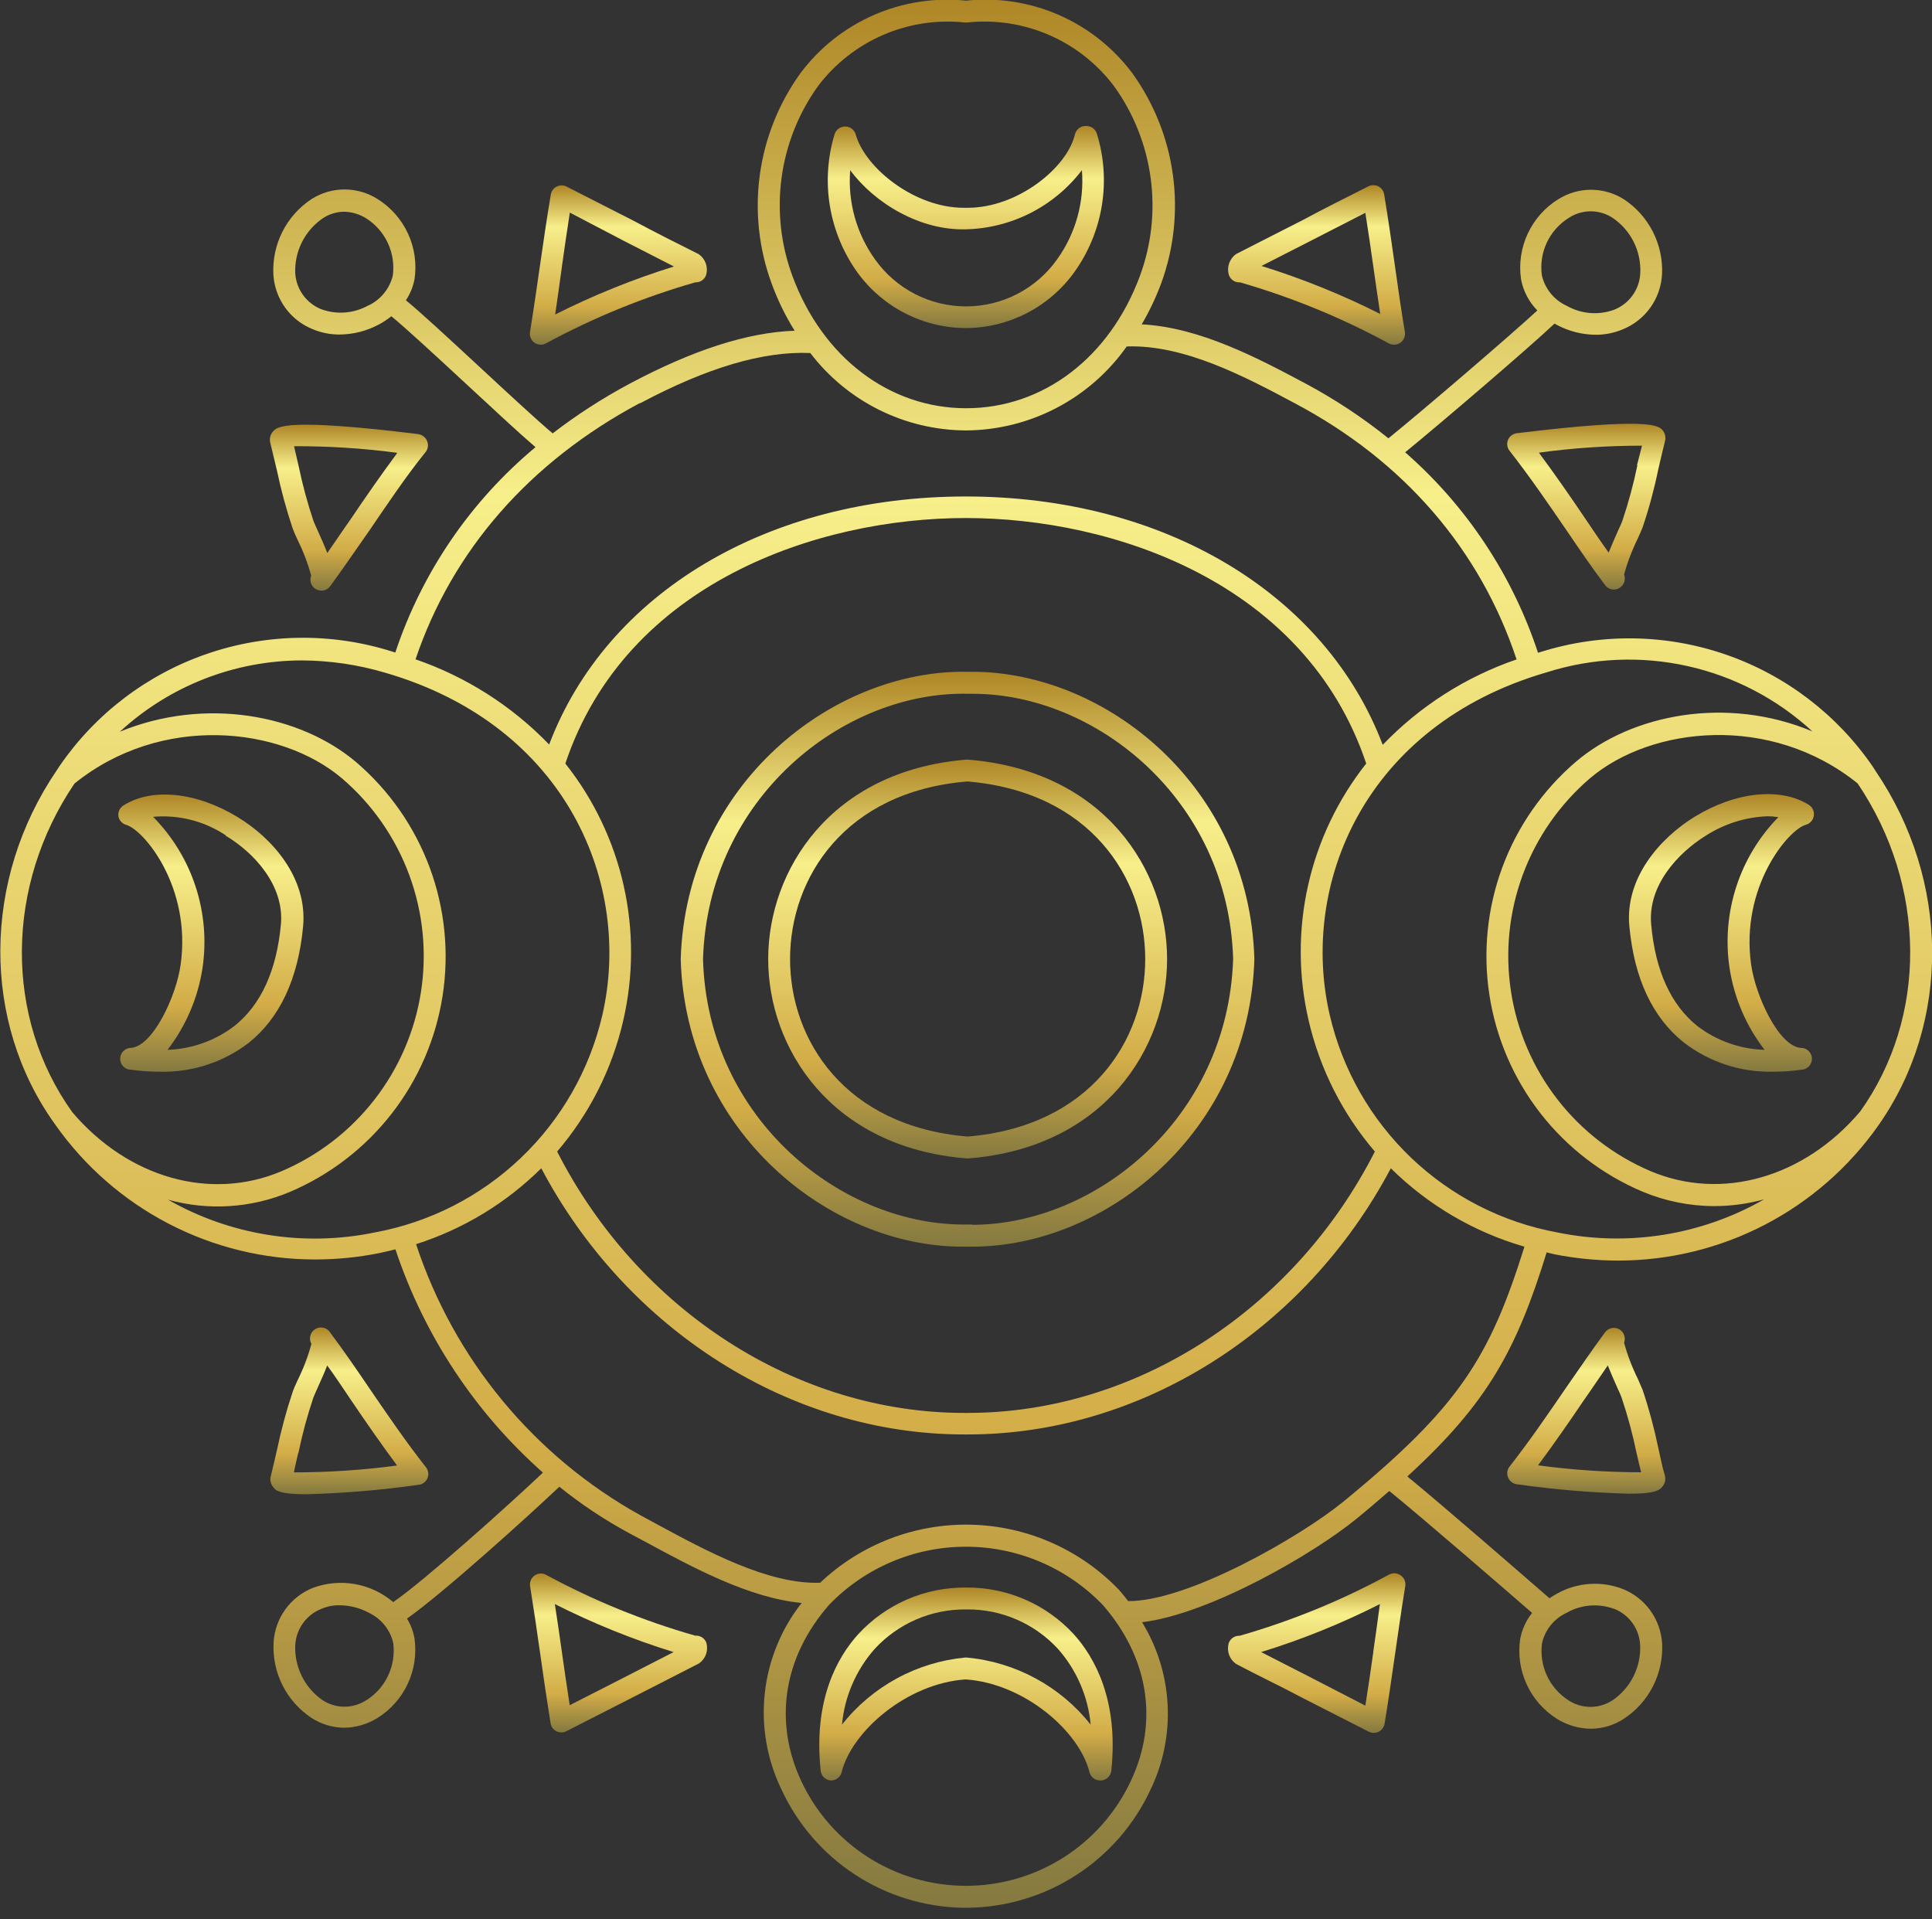 <?xml version="1.0" encoding="UTF-8"?> <svg xmlns="http://www.w3.org/2000/svg" width="150" height="149" viewBox="0 0 150 149" fill="none"><rect x="0" y="0" width="150" height="149" fill="#333333" stroke="none"/><g clip-path="url(#clip0_67_61)"><path d="M75.127 58.971H75.051C64.464 59.82 59.642 67.597 59.642 74.457C59.642 81.317 64.464 89.085 75.051 89.934H75.195C85.791 89.085 90.613 81.317 90.613 74.457C90.613 67.597 85.791 59.82 75.127 58.971ZM75.127 88.236C65.602 87.446 61.34 80.748 61.34 74.457C61.34 68.166 65.585 61.442 75.11 60.669C84.645 61.459 88.915 68.157 88.915 74.457C88.915 80.756 84.653 87.446 75.127 88.236Z" fill="url(#paint0_linear_67_61)"></path><path d="M75.492 52.154H75.127C64.727 51.95 53.257 60.839 52.85 74.482C53.249 87.913 64.43 96.785 74.711 96.785H75.475C85.808 96.785 96.989 87.939 97.388 74.457C97.006 61 85.825 52.154 75.492 52.154ZM75.492 95.062H75.144C65.534 95.249 54.955 87.03 54.582 74.491C54.955 61.9 65.542 53.64 75.144 53.86H75.526C85.061 53.86 95.367 62.053 95.741 74.44C95.333 86.869 85.027 95.087 75.459 95.087L75.492 95.062Z" fill="url(#paint1_linear_67_61)"></path><path d="M117.789 33.629C117.637 33.642 117.491 33.697 117.367 33.786C117.243 33.876 117.145 33.998 117.085 34.138C117.026 34.277 117.006 34.428 117.025 34.578C117.044 34.727 117.103 34.868 117.195 34.987C118.757 36.982 120.217 39.113 121.627 41.176C122.586 42.586 123.579 44.046 124.615 45.421C124.694 45.529 124.798 45.617 124.917 45.678C125.037 45.738 125.169 45.77 125.303 45.769C125.48 45.768 125.652 45.712 125.795 45.608C125.949 45.498 126.062 45.34 126.116 45.158C126.17 44.977 126.162 44.782 126.092 44.606C126.36 43.632 126.721 42.685 127.171 41.779C127.34 41.397 127.476 41.092 127.536 40.93C128.033 39.457 128.438 37.954 128.75 36.431C128.92 35.709 129.081 34.979 129.268 34.257C129.309 34.103 129.312 33.94 129.275 33.784C129.238 33.629 129.162 33.485 129.055 33.366C128.733 33.06 128.121 32.364 117.789 33.629ZM127.128 36.116C126.827 37.573 126.438 39.01 125.965 40.421C125.923 40.557 125.804 40.811 125.651 41.142C125.345 41.83 125.091 42.407 124.895 42.9C124.276 42.051 123.664 41.117 123.061 40.234C121.915 38.536 120.735 36.838 119.479 35.14C122.132 34.779 124.807 34.597 127.485 34.597C127.349 35.106 127.213 35.658 127.094 36.116H127.128Z" fill="url(#paint2_linear_67_61)"></path><path d="M23.772 116.006C26.684 115.928 29.589 115.685 32.474 115.276C32.628 115.264 32.776 115.211 32.901 115.121C33.027 115.031 33.126 114.909 33.187 114.767C33.246 114.628 33.266 114.477 33.247 114.328C33.227 114.178 33.169 114.037 33.077 113.918C31.506 111.923 30.054 109.792 28.645 107.729C27.686 106.319 26.684 104.851 25.657 103.484C25.601 103.387 25.526 103.302 25.438 103.233C25.349 103.165 25.248 103.115 25.14 103.086C24.922 103.027 24.689 103.057 24.493 103.17C24.297 103.282 24.154 103.468 24.096 103.686C24.037 103.904 24.067 104.137 24.179 104.333C23.913 105.311 23.552 106.261 23.101 107.168C22.923 107.55 22.787 107.856 22.736 108.017C22.241 109.495 21.833 111 21.514 112.526C21.349 113.25 21.18 113.972 21.004 114.691C20.982 114.828 20.991 114.968 21.029 115.101C21.067 115.235 21.134 115.358 21.225 115.463C21.378 115.692 21.658 116.006 23.772 116.006ZM23.169 112.806C23.468 111.346 23.857 109.905 24.332 108.493C24.383 108.357 24.502 108.102 24.646 107.771C24.96 107.084 25.215 106.498 25.402 106.005C26.03 106.854 26.641 107.797 27.244 108.68C28.39 110.378 29.57 112.076 30.827 113.774C28.173 114.129 25.498 114.307 22.821 114.308C22.923 113.765 23.042 113.298 23.152 112.806H23.169Z" fill="url(#paint3_linear_67_61)"></path><path d="M128.75 112.415C128.436 110.892 128.031 109.39 127.536 107.916C127.476 107.763 127.34 107.457 127.171 107.067C126.721 106.161 126.36 105.214 126.092 104.24C126.16 104.064 126.167 103.872 126.113 103.692C126.059 103.513 125.948 103.356 125.795 103.246C125.614 103.116 125.388 103.062 125.167 103.097C124.946 103.132 124.748 103.253 124.615 103.433C123.579 104.842 122.586 106.303 121.627 107.678C120.217 109.741 118.757 111.872 117.195 113.867C117.104 113.987 117.047 114.129 117.029 114.278C117.011 114.427 117.033 114.578 117.093 114.716C117.152 114.858 117.249 114.982 117.374 115.073C117.498 115.164 117.644 115.22 117.798 115.234C120.682 115.642 123.588 115.886 126.5 115.964C128.597 115.964 128.869 115.65 129.047 115.438C129.154 115.319 129.23 115.175 129.267 115.019C129.305 114.863 129.302 114.701 129.259 114.546C129.047 113.867 128.92 113.145 128.75 112.415ZM119.411 113.765C120.667 112.067 121.847 110.369 122.994 108.671C123.596 107.822 124.208 106.897 124.827 106.005C125.023 106.498 125.277 107.075 125.583 107.771C125.7 108.006 125.805 108.247 125.897 108.493C126.371 109.903 126.76 111.34 127.06 112.797C127.179 113.298 127.289 113.799 127.417 114.3C124.751 114.297 122.087 114.119 119.445 113.765H119.411Z" fill="url(#paint4_linear_67_61)"></path><path d="M21.497 36.507C21.816 38.032 22.224 39.537 22.719 41.015C22.826 41.304 22.948 41.587 23.084 41.864C23.533 42.77 23.895 43.716 24.162 44.691C24.092 44.867 24.082 45.06 24.135 45.242C24.187 45.423 24.298 45.582 24.451 45.693C24.599 45.794 24.773 45.85 24.952 45.854C25.086 45.855 25.218 45.823 25.337 45.763C25.457 45.702 25.561 45.614 25.64 45.506C26.667 44.088 27.669 42.628 28.628 41.261C30.037 39.198 31.489 37.016 33.06 35.072C33.149 34.951 33.205 34.809 33.221 34.66C33.237 34.511 33.214 34.36 33.153 34.223C33.091 34.082 32.994 33.959 32.87 33.867C32.747 33.775 32.602 33.716 32.449 33.697C22.133 32.432 21.522 33.128 21.199 33.493C21.092 33.612 21.017 33.756 20.98 33.912C20.943 34.067 20.945 34.23 20.987 34.384C21.146 35.064 21.315 35.771 21.497 36.507ZM30.835 35.174C29.579 36.872 28.399 38.57 27.253 40.268C26.65 41.117 26.039 42.042 25.41 42.934C25.224 42.441 24.969 41.864 24.655 41.168C24.51 40.845 24.392 40.59 24.341 40.455C23.867 39.041 23.479 37.601 23.177 36.142C23.067 35.641 22.948 35.14 22.829 34.639C25.498 34.63 28.164 34.8 30.81 35.148L30.835 35.174Z" fill="url(#paint5_linear_67_61)"></path><path d="M96.276 21.921C100.285 23.077 104.156 24.665 107.822 26.658C107.947 26.726 108.087 26.761 108.23 26.76C108.406 26.762 108.578 26.708 108.722 26.608C108.855 26.514 108.959 26.385 109.021 26.234C109.082 26.084 109.1 25.919 109.07 25.759C108.764 23.916 108.518 22.176 108.272 20.435C108.026 18.695 107.771 16.938 107.465 15.087C107.444 14.955 107.392 14.83 107.313 14.722C107.234 14.614 107.131 14.527 107.012 14.466C106.892 14.406 106.761 14.375 106.627 14.375C106.494 14.375 106.362 14.406 106.243 14.467C104.664 15.265 102.847 16.165 101.149 17.082L95.97 19.722C95.723 19.898 95.536 20.145 95.434 20.431C95.332 20.716 95.321 21.026 95.401 21.318C95.457 21.503 95.574 21.664 95.733 21.773C95.892 21.883 96.083 21.935 96.276 21.921ZM101.93 18.61L106.005 16.521C106.234 17.948 106.43 19.323 106.625 20.698C106.795 21.913 106.973 23.127 107.16 24.375C104.195 22.879 101.111 21.632 97.94 20.648L101.93 18.61Z" fill="url(#paint6_linear_67_61)"></path><path d="M53.979 126.984C49.955 125.835 46.069 124.25 42.39 122.255C42.253 122.183 42.1 122.15 41.945 122.158C41.791 122.167 41.642 122.218 41.514 122.306C41.387 122.393 41.285 122.513 41.221 122.654C41.157 122.795 41.133 122.951 41.151 123.104C41.448 124.955 41.703 126.695 41.949 128.444C42.195 130.193 42.45 131.934 42.747 133.784C42.768 133.916 42.82 134.04 42.898 134.148C42.976 134.256 43.078 134.343 43.197 134.404C43.318 134.464 43.452 134.496 43.587 134.498C43.72 134.497 43.851 134.465 43.969 134.404L49.174 131.747L54.268 129.14C54.518 128.968 54.709 128.721 54.812 128.435C54.916 128.149 54.927 127.837 54.845 127.544C54.782 127.369 54.663 127.219 54.507 127.118C54.35 127.016 54.165 126.969 53.979 126.984ZM48.393 130.261L44.233 132.384C44.012 130.966 43.816 129.599 43.621 128.232C43.451 127.009 43.273 125.787 43.078 124.53C46.042 126.029 49.126 127.275 52.298 128.258L48.393 130.261Z" fill="url(#paint7_linear_67_61)"></path><path d="M108.756 122.306C108.622 122.207 108.463 122.149 108.297 122.14C108.131 122.131 107.966 122.171 107.822 122.255C104.147 124.254 100.264 125.843 96.242 126.993C96.056 126.983 95.872 127.036 95.718 127.142C95.565 127.248 95.45 127.401 95.393 127.578C95.311 127.871 95.322 128.181 95.424 128.467C95.526 128.752 95.714 129 95.962 129.174C97.549 130.023 99.358 130.872 101.107 131.806L106.268 134.438C106.387 134.499 106.518 134.531 106.65 134.532C106.854 134.534 107.052 134.464 107.207 134.333C107.363 134.202 107.467 134.019 107.499 133.818C107.805 131.959 108.051 130.21 108.306 128.461C108.561 126.712 108.798 124.98 109.104 123.138C109.13 122.981 109.111 122.819 109.05 122.672C108.988 122.525 108.886 122.398 108.756 122.306ZM106.625 128.249C106.43 129.624 106.234 131 106.005 132.418L101.879 130.287L97.914 128.258C101.088 127.281 104.173 126.034 107.134 124.53C106.973 125.778 106.795 127.001 106.625 128.198V128.249Z" fill="url(#paint8_linear_67_61)"></path><path d="M41.499 26.608C41.643 26.708 41.815 26.762 41.991 26.76C42.131 26.76 42.268 26.725 42.39 26.658C46.07 24.664 49.956 23.076 53.979 21.921C54.165 21.93 54.349 21.878 54.503 21.772C54.656 21.666 54.77 21.513 54.828 21.335C54.91 21.043 54.899 20.733 54.797 20.447C54.695 20.161 54.507 19.914 54.259 19.739C52.672 18.941 50.863 18.041 49.165 17.124L43.986 14.484C43.868 14.424 43.737 14.393 43.604 14.393C43.472 14.393 43.341 14.424 43.222 14.484C43.102 14.544 42.998 14.631 42.919 14.739C42.839 14.847 42.786 14.972 42.764 15.104C42.45 16.98 42.203 18.678 41.949 20.444C41.694 22.21 41.448 23.933 41.151 25.776C41.125 25.933 41.144 26.094 41.205 26.241C41.267 26.389 41.368 26.515 41.499 26.608ZM43.63 20.665C43.825 19.298 44.02 17.922 44.241 16.505L48.393 18.678L52.323 20.69C49.153 21.676 46.069 22.922 43.103 24.417C43.299 23.118 43.46 21.904 43.63 20.681V20.665Z" fill="url(#paint9_linear_67_61)"></path><path d="M145.628 59.871C145.543 59.744 145.475 59.616 145.39 59.498C142.613 55.457 138.613 52.413 133.979 50.813C129.344 49.213 124.318 49.142 119.64 50.609L119.411 50.676C117.427 44.659 113.865 39.285 109.096 35.114C111.931 32.797 118.672 27.032 120.693 25.122L120.846 25.207C121.782 25.713 122.829 25.982 123.893 25.988C124.611 25.992 125.321 25.85 125.982 25.572C126.841 25.226 127.584 24.644 128.125 23.892C128.667 23.141 128.983 22.251 129.038 21.327C129.098 20.177 128.856 19.031 128.336 18.004C127.816 16.976 127.037 16.102 126.075 15.469C125.313 14.988 124.43 14.732 123.528 14.732C122.627 14.732 121.744 14.988 120.981 15.469C119.946 16.111 119.121 17.043 118.608 18.149C118.095 19.255 117.917 20.486 118.095 21.692C118.269 22.603 118.709 23.442 119.36 24.103C117.288 26.013 110.547 31.803 107.797 34.028C105.793 32.417 103.645 30.996 101.378 29.783C97.677 27.813 93.16 25.41 88.643 25.181C89.238 24.166 89.744 23.1 90.154 21.997C91.142 19.299 91.453 16.401 91.061 13.555C90.669 10.708 89.585 8.002 87.905 5.671C86.425 3.697 84.458 2.14 82.195 1.155C79.933 0.17 77.454 -0.211 75 0.051C72.556 -0.202 70.088 0.183 67.837 1.168C65.585 2.153 63.628 3.705 62.155 5.671C60.472 8.001 59.388 10.707 58.995 13.554C58.603 16.401 58.915 19.3 59.905 21.997C60.371 23.282 60.971 24.515 61.696 25.674C58.02 25.809 53.818 27.168 48.894 29.783C46.796 30.904 44.794 32.196 42.908 33.646C41.635 32.568 39.436 30.53 37.305 28.552C34.554 26.005 32.618 24.213 31.515 23.313C31.846 22.815 32.074 22.255 32.185 21.666C32.364 20.461 32.185 19.229 31.672 18.123C31.16 17.018 30.334 16.086 29.299 15.443C28.536 14.963 27.653 14.708 26.752 14.708C25.85 14.708 24.968 14.963 24.205 15.443C23.239 16.075 22.455 16.95 21.932 17.979C21.409 19.008 21.166 20.157 21.225 21.31C21.278 22.233 21.593 23.123 22.133 23.875C22.672 24.626 23.415 25.209 24.273 25.555C24.934 25.832 25.644 25.974 26.361 25.971C27.428 25.963 28.478 25.695 29.418 25.19C29.759 25.007 30.083 24.794 30.386 24.553C31.515 25.478 33.96 27.737 36.159 29.774C38.358 31.812 40.259 33.586 41.575 34.715C36.533 38.913 32.763 44.435 30.691 50.66L30.394 50.566C25.719 49.099 20.698 49.167 16.065 50.763C11.432 52.358 7.433 55.395 4.652 59.43C4.568 59.548 4.491 59.676 4.406 59.803C-1.375 68.293 -1.452 79.33 4.279 87.293C6.555 90.532 9.577 93.175 13.089 95C16.601 96.825 20.501 97.778 24.459 97.779C26.13 97.778 27.796 97.613 29.435 97.286C29.868 97.201 30.284 97.091 30.7 96.989C32.927 103.674 36.877 109.654 42.153 114.325C39.47 116.872 32.882 122.773 30.53 124.378C29.681 123.656 28.656 123.174 27.559 122.98C26.463 122.786 25.334 122.887 24.29 123.274C23.43 123.617 22.686 124.199 22.146 124.951C21.606 125.703 21.292 126.594 21.242 127.519C21.18 128.668 21.42 129.814 21.938 130.842C22.456 131.87 23.235 132.744 24.196 133.377C24.957 133.865 25.84 134.127 26.743 134.132C27.643 134.113 28.522 133.855 29.29 133.385C30.325 132.744 31.15 131.814 31.663 130.71C32.176 129.605 32.354 128.375 32.177 127.171C32.08 126.636 31.884 126.123 31.599 125.659C34.418 123.673 41.066 117.662 43.426 115.421C45.131 116.793 46.958 118.007 48.885 119.046L50.175 119.734C53.792 121.695 58.173 124.063 62.24 124.445C60.651 126.462 59.661 128.883 59.38 131.435C59.099 133.986 59.54 136.565 60.652 138.878C61.891 141.582 63.868 143.882 66.354 145.515C68.841 147.147 71.737 148.045 74.711 148.107H75.195C78.17 148.062 81.072 147.181 83.568 145.564C86.065 143.947 88.056 141.659 89.314 138.963C90.307 136.912 90.769 134.645 90.656 132.369C90.543 130.093 89.86 127.882 88.669 125.94C93.924 125.311 101.998 120.625 105.318 117.908C106.243 117.153 107.075 116.439 107.865 115.752C110.471 117.866 116.855 123.393 118.952 125.218C118.482 125.808 118.164 126.505 118.027 127.247C117.849 128.452 118.028 129.682 118.541 130.786C119.054 131.89 119.879 132.82 120.914 133.462C121.694 133.939 122.588 134.197 123.503 134.209C124.407 134.206 125.291 133.944 126.05 133.453C127.017 132.825 127.803 131.955 128.329 130.928C128.855 129.902 129.102 128.756 129.047 127.604C128.994 126.679 128.678 125.788 128.137 125.036C127.595 124.285 126.851 123.703 125.991 123.359C125.167 123.041 124.284 122.908 123.404 122.97C122.524 123.032 121.668 123.286 120.897 123.715C120.691 123.825 120.493 123.947 120.302 124.08C118.35 122.382 112.092 116.94 109.265 114.623C115.514 108.917 117.755 104.757 120.082 97.227L120.667 97.371C122.306 97.697 123.972 97.862 125.642 97.864C129.602 97.863 133.503 96.91 137.017 95.085C140.53 93.26 143.554 90.617 145.831 87.378C151.477 79.355 151.401 68.37 145.628 59.871ZM121.805 16.912C122.31 16.581 122.9 16.405 123.503 16.405C124.106 16.405 124.696 16.581 125.201 16.912C125.901 17.384 126.467 18.03 126.843 18.786C127.219 19.541 127.394 20.382 127.349 21.225C127.318 21.844 127.108 22.44 126.745 22.942C126.382 23.444 125.881 23.829 125.303 24.052C124.708 24.268 124.074 24.352 123.444 24.299C122.814 24.246 122.203 24.058 121.652 23.746C121.167 23.527 120.739 23.198 120.401 22.786C120.064 22.373 119.827 21.889 119.708 21.369C119.59 20.503 119.725 19.621 120.097 18.83C120.469 18.039 121.062 17.373 121.805 16.912ZM28.611 23.704C28.059 24.016 27.447 24.204 26.815 24.257C26.183 24.31 25.548 24.225 24.952 24.01C24.385 23.785 23.894 23.404 23.535 22.911C23.175 22.418 22.963 21.833 22.923 21.225C22.886 20.384 23.066 19.547 23.445 18.795C23.824 18.043 24.39 17.4 25.088 16.929C25.576 16.613 26.144 16.442 26.726 16.437C27.327 16.453 27.913 16.629 28.424 16.946C29.16 17.413 29.746 18.081 30.114 18.871C30.481 19.661 30.613 20.54 30.496 21.403C30.372 21.904 30.139 22.37 29.813 22.77C29.487 23.169 29.077 23.491 28.611 23.712V23.704ZM28.441 131.993C27.936 132.322 27.346 132.498 26.743 132.498C26.14 132.498 25.55 132.322 25.045 131.993C24.36 131.518 23.806 130.877 23.435 130.131C23.064 129.384 22.887 128.556 22.923 127.723C22.956 127.104 23.166 126.509 23.529 126.007C23.892 125.506 24.392 125.12 24.969 124.895C25.411 124.707 25.889 124.614 26.37 124.624C27.158 124.63 27.933 124.828 28.628 125.201C29.101 125.423 29.518 125.749 29.848 126.155C30.177 126.56 30.41 127.036 30.53 127.544C30.644 128.409 30.507 129.288 30.137 130.078C29.767 130.868 29.179 131.535 28.441 132.001V131.993ZM125.294 124.887C125.873 125.109 126.375 125.494 126.738 125.996C127.101 126.498 127.311 127.095 127.34 127.714C127.379 128.555 127.201 129.391 126.823 130.144C126.445 130.896 125.881 131.538 125.184 132.01C124.679 132.338 124.089 132.513 123.486 132.513C122.883 132.513 122.293 132.338 121.788 132.01C121.053 131.543 120.468 130.874 120.102 130.084C119.736 129.294 119.605 128.415 119.725 127.553C119.843 127.043 120.075 126.567 120.405 126.161C120.735 125.755 121.152 125.43 121.627 125.21C122.179 124.894 122.793 124.703 123.426 124.649C124.059 124.594 124.697 124.679 125.294 124.895V124.887ZM144.388 86.334C140.041 91.428 133.674 93.245 128.164 90.927C125.319 89.719 122.829 87.805 120.931 85.366C119.032 82.927 117.788 80.043 117.315 76.989C116.842 73.934 117.157 70.809 118.229 67.91C119.302 65.012 121.097 62.434 123.444 60.423C128.215 56.373 137.494 55.388 144.227 60.822C149.592 68.769 149.686 78.956 144.388 86.343V86.334ZM63.505 6.69C64.82 4.947 66.566 3.576 68.57 2.71C70.575 1.843 72.77 1.513 74.941 1.749H75.068C77.237 1.512 79.431 1.843 81.435 2.709C83.438 3.576 85.182 4.947 86.495 6.69C88.009 8.793 88.984 11.234 89.334 13.8C89.685 16.367 89.401 18.98 88.507 21.412C86.164 27.754 80.994 31.693 75.008 31.693C69.066 31.693 63.853 27.754 61.518 21.412C60.622 18.982 60.335 16.37 60.681 13.804C61.027 11.238 61.997 8.795 63.505 6.69ZM49.691 31.311C54.93 28.526 59.26 27.253 62.91 27.406C64.33 29.265 66.157 30.775 68.252 31.817C70.346 32.859 72.652 33.406 74.992 33.416C77.442 33.403 79.854 32.804 82.026 31.67C84.198 30.536 86.068 28.899 87.48 26.896C91.971 26.743 96.7 29.265 100.538 31.311C109.028 35.811 114.92 42.679 117.747 51.194C113.804 52.545 110.241 54.818 107.355 57.825C102.889 46.066 90.375 38.544 74.983 38.544C59.591 38.544 47.094 46.041 42.636 57.8C39.749 54.806 36.194 52.54 32.262 51.186C35.114 42.738 41.108 35.862 49.691 31.285V31.311ZM101.599 79.211C102.466 82.973 104.232 86.468 106.744 89.399C100.453 101.752 88.125 109.69 75.144 109.69H74.847C61.883 109.69 49.556 101.752 43.256 89.399C45.768 86.469 47.531 82.973 48.393 79.211C49.187 75.764 49.196 72.182 48.417 68.731C47.638 65.28 46.092 62.048 43.893 59.277C48.605 45.226 63.53 40.217 74.983 40.217C86.436 40.217 101.361 45.226 106.073 59.277C103.877 62.049 102.334 65.282 101.559 68.733C100.785 72.184 100.798 75.766 101.599 79.211ZM5.782 60.83C12.514 55.397 21.785 56.382 26.556 60.431C28.903 62.443 30.698 65.02 31.771 67.919C32.843 70.818 33.158 73.943 32.685 76.997C32.212 80.052 30.968 82.935 29.07 85.374C27.171 87.814 24.681 89.728 21.836 90.936C16.326 93.253 9.95 91.445 5.612 86.343C0.323 78.956 0.408 68.769 5.782 60.83ZM29.087 95.682C23.606 96.812 17.901 95.907 13.04 93.135C16.168 94.005 19.497 93.795 22.49 92.54C25.603 91.221 28.328 89.128 30.407 86.461C32.485 83.793 33.848 80.639 34.365 77.297C34.883 73.956 34.539 70.537 33.366 67.365C32.192 64.194 30.228 61.375 27.66 59.175C23.296 55.473 15.927 54.081 9.305 56.806C13.151 53.261 18.185 51.286 23.415 51.271C25.617 51.28 27.807 51.603 29.919 52.23C44.088 56.348 49.114 68.743 46.754 78.855C45.766 83.074 43.568 86.914 40.43 89.903C37.292 92.892 33.349 94.9 29.087 95.682ZM87.803 138.25C86.666 140.687 84.858 142.749 82.59 144.193C80.322 145.638 77.689 146.405 75 146.405C72.311 146.405 69.678 145.638 67.41 144.193C65.142 142.749 63.334 140.687 62.197 138.25C60.041 133.598 60.839 128.622 64.379 124.581C65.755 123.157 67.404 122.024 69.227 121.25C71.05 120.476 73.011 120.078 74.992 120.078C76.972 120.078 78.933 120.476 80.756 121.25C82.579 122.024 84.228 123.157 85.604 124.581C89.144 128.622 89.993 133.606 87.803 138.25ZM104.282 116.592C100.962 119.301 92.243 124.327 87.591 124.301C87.381 124.024 87.152 123.741 86.903 123.452C83.894 120.305 79.761 118.478 75.408 118.369C71.055 118.261 66.836 119.881 63.675 122.875C59.667 123.019 54.87 120.421 50.99 118.324L49.691 117.62C41.462 113.041 35.255 105.534 32.304 96.59C35.965 95.422 39.296 93.403 42.025 90.698C48.69 103.306 61.442 111.362 74.839 111.362H75.153C88.567 111.362 101.31 103.306 107.983 90.698C110.879 93.562 114.445 95.655 118.358 96.785C115.658 105.394 113.29 109.223 104.282 116.592ZM120.922 95.682C116.654 94.898 112.707 92.885 109.567 89.89C106.427 86.894 104.23 83.047 103.246 78.821C100.886 68.709 105.912 56.314 120.082 52.196C123.619 51.072 127.391 50.903 131.015 51.709C134.638 52.514 137.984 54.264 140.712 56.781C134.081 54.005 126.704 55.431 122.348 59.141C119.78 61.34 117.816 64.159 116.642 67.33C115.467 70.501 115.123 73.919 115.64 77.261C116.157 80.602 117.518 83.757 119.596 86.425C121.673 89.093 124.397 91.186 127.51 92.506C129.282 93.249 131.184 93.633 133.105 93.635C134.41 93.633 135.71 93.456 136.968 93.109C132.11 95.889 126.406 96.804 120.922 95.682Z" fill="url(#paint10_linear_67_61)"></path><path d="M140.457 62.495C138.258 61.102 134.786 61.45 131.594 63.395C128.903 65.041 126.16 68.14 126.5 71.884C126.873 75.951 128.3 79.007 130.745 80.943C132.728 82.466 135.173 83.263 137.673 83.201C138.403 83.2 139.132 83.149 139.855 83.049C140.08 83.042 140.293 82.946 140.447 82.782C140.602 82.618 140.685 82.399 140.678 82.174C140.671 81.949 140.575 81.736 140.411 81.581C140.247 81.427 140.029 81.344 139.804 81.351C138.106 81.215 136.306 77.335 135.958 74.89C135.109 68.862 138.836 64.405 140.203 64.031C140.363 63.988 140.506 63.9 140.617 63.776C140.727 63.652 140.798 63.499 140.822 63.335C140.848 63.175 140.828 63.01 140.763 62.861C140.698 62.712 140.592 62.585 140.457 62.495ZM134.277 75.127C134.629 77.45 135.566 79.644 137.002 81.504C135.118 81.45 133.299 80.809 131.798 79.67C129.735 78.023 128.52 75.374 128.198 71.774C127.918 68.786 130.227 66.247 132.443 64.872C133.874 63.954 135.524 63.435 137.223 63.369C137.507 63.37 137.791 63.392 138.072 63.437C136.581 64.962 135.463 66.81 134.805 68.838C134.147 70.866 133.966 73.018 134.277 75.127Z" fill="url(#paint11_linear_67_61)"></path><path d="M9.78 64.031C11.164 64.405 14.874 68.862 14.025 74.89C13.686 77.335 11.877 81.215 10.179 81.351C9.954 81.351 9.738 81.44 9.579 81.599C9.42 81.758 9.33 81.975 9.33 82.2C9.33 82.425 9.42 82.641 9.579 82.8C9.738 82.959 9.954 83.049 10.179 83.049C10.9 83.149 11.626 83.2 12.353 83.201C14.852 83.277 17.3 82.492 19.289 80.977C21.726 79.041 23.152 75.985 23.534 71.918C23.882 68.149 21.131 65.05 18.44 63.428C15.256 61.484 11.775 61.136 9.585 62.529C9.444 62.616 9.332 62.743 9.263 62.894C9.193 63.045 9.169 63.213 9.195 63.377C9.223 63.529 9.293 63.671 9.396 63.786C9.5 63.901 9.632 63.986 9.78 64.031ZM17.523 64.88C19.773 66.222 22.074 68.769 21.811 71.749C21.48 75.348 20.265 77.997 18.211 79.644C16.712 80.791 14.893 81.441 13.007 81.504C14.436 79.651 15.371 77.466 15.723 75.153C16.037 73.032 15.853 70.868 15.187 68.83C14.521 66.793 13.391 64.938 11.886 63.411C13.873 63.236 15.861 63.742 17.523 64.846V64.88Z" fill="url(#paint12_linear_67_61)"></path><path d="M74.992 25.47C76.639 25.462 78.261 25.064 79.725 24.309C81.189 23.553 82.453 22.462 83.413 21.123C84.513 19.589 85.243 17.821 85.547 15.958C85.85 14.095 85.719 12.187 85.162 10.383C85.108 10.203 84.995 10.046 84.841 9.937C84.688 9.827 84.502 9.773 84.314 9.781C84.122 9.774 83.933 9.833 83.779 9.947C83.625 10.061 83.514 10.224 83.465 10.409C82.862 13.032 78.999 16.131 75.144 16.131H74.822C71.01 16.131 67.181 13.058 66.442 10.451C66.395 10.274 66.291 10.118 66.147 10.005C66.004 9.891 65.827 9.828 65.644 9.823C65.456 9.815 65.27 9.87 65.116 9.979C64.963 10.088 64.85 10.245 64.795 10.426C64.25 12.228 64.126 14.131 64.432 15.988C64.738 17.846 65.466 19.608 66.561 21.14C67.526 22.475 68.792 23.563 70.257 24.316C71.722 25.068 73.344 25.464 74.992 25.47ZM66.009 13.21C67.877 15.758 71.426 17.905 74.983 17.803C76.734 17.763 78.454 17.329 80.014 16.534C81.575 15.739 82.937 14.603 83.999 13.21C84.197 15.675 83.514 18.13 82.072 20.138C81.271 21.267 80.211 22.187 78.982 22.822C77.752 23.457 76.388 23.788 75.004 23.788C73.62 23.788 72.257 23.457 71.027 22.822C69.797 22.187 68.738 21.267 67.936 20.138C66.494 18.13 65.811 15.675 66.009 13.21Z" fill="url(#paint13_linear_67_61)"></path><path d="M75.034 123.248H74.966C73.402 123.236 71.853 123.551 70.418 124.174C68.984 124.797 67.696 125.714 66.637 126.865C64.982 128.69 63.14 132.01 63.717 137.469C63.738 137.666 63.828 137.85 63.971 137.988C64.113 138.126 64.3 138.21 64.498 138.225C64.692 138.23 64.882 138.169 65.036 138.052C65.191 137.935 65.3 137.768 65.347 137.579C66.12 134.43 70.39 130.694 74.966 130.38C79.551 130.694 83.813 134.43 84.585 137.579C84.632 137.768 84.741 137.935 84.896 138.052C85.05 138.169 85.24 138.23 85.434 138.225H85.494C85.693 138.212 85.882 138.129 86.026 137.991C86.171 137.853 86.262 137.668 86.283 137.469C86.852 132.01 85.01 128.69 83.363 126.865C82.303 125.715 81.015 124.798 79.581 124.175C78.147 123.553 76.598 123.237 75.034 123.248ZM75.034 128.682H74.932C73.07 128.86 71.263 129.413 69.621 130.307C67.978 131.202 66.533 132.419 65.372 133.886C65.573 131.704 66.466 129.643 67.919 128.003C68.819 127.028 69.914 126.252 71.132 125.726C72.35 125.199 73.665 124.934 74.992 124.946H75.059C76.386 124.933 77.701 125.198 78.919 125.725C80.138 126.251 81.232 127.027 82.132 128.003C83.585 129.643 84.477 131.704 84.678 133.886C83.509 132.413 82.053 131.192 80.398 130.297C78.743 129.403 76.924 128.853 75.051 128.682H75.034Z" fill="url(#paint14_linear_67_61)"></path></g><defs><linearGradient id="paint0_linear_67_61" x1="75.127" y1="58.971" x2="75.127" y2="89.934" gradientUnits="userSpaceOnUse"><stop stop-color="#AE8626"></stop><stop offset="0.26" stop-color="#F7EF8A"></stop><stop offset="0.76" stop-color="#D2AC47"></stop><stop offset="1" stop-color="#847940"></stop></linearGradient><linearGradient id="paint1_linear_67_61" x1="75.119" y1="52.15" x2="75.119" y2="96.785" gradientUnits="userSpaceOnUse"><stop stop-color="#AE8626"></stop><stop offset="0.26" stop-color="#F7EF8A"></stop><stop offset="0.76" stop-color="#D2AC47"></stop><stop offset="1" stop-color="#847940"></stop></linearGradient><linearGradient id="paint2_linear_67_61" x1="123.159" y1="32.898" x2="123.159" y2="45.769" gradientUnits="userSpaceOnUse"><stop stop-color="#AE8626"></stop><stop offset="0.26" stop-color="#F7EF8A"></stop><stop offset="0.76" stop-color="#D2AC47"></stop><stop offset="1" stop-color="#847940"></stop></linearGradient><linearGradient id="paint3_linear_67_61" x1="27.123" y1="103.056" x2="27.123" y2="116.006" gradientUnits="userSpaceOnUse"><stop stop-color="#AE8626"></stop><stop offset="0.26" stop-color="#F7EF8A"></stop><stop offset="0.76" stop-color="#D2AC47"></stop><stop offset="1" stop-color="#847940"></stop></linearGradient><linearGradient id="paint4_linear_67_61" x1="123.158" y1="103.086" x2="123.158" y2="115.964" gradientUnits="userSpaceOnUse"><stop stop-color="#AE8626"></stop><stop offset="0.26" stop-color="#F7EF8A"></stop><stop offset="0.76" stop-color="#D2AC47"></stop><stop offset="1" stop-color="#847940"></stop></linearGradient><linearGradient id="paint5_linear_67_61" x1="27.09" y1="32.971" x2="27.09" y2="45.854" gradientUnits="userSpaceOnUse"><stop stop-color="#AE8626"></stop><stop offset="0.26" stop-color="#F7EF8A"></stop><stop offset="0.76" stop-color="#D2AC47"></stop><stop offset="1" stop-color="#847940"></stop></linearGradient><linearGradient id="paint6_linear_67_61" x1="102.216" y1="14.375" x2="102.216" y2="26.76" gradientUnits="userSpaceOnUse"><stop stop-color="#AE8626"></stop><stop offset="0.26" stop-color="#F7EF8A"></stop><stop offset="0.76" stop-color="#D2AC47"></stop><stop offset="1" stop-color="#847940"></stop></linearGradient><linearGradient id="paint7_linear_67_61" x1="48.022" y1="122.157" x2="48.022" y2="134.498" gradientUnits="userSpaceOnUse"><stop stop-color="#AE8626"></stop><stop offset="0.26" stop-color="#F7EF8A"></stop><stop offset="0.76" stop-color="#D2AC47"></stop><stop offset="1" stop-color="#847940"></stop></linearGradient><linearGradient id="paint8_linear_67_61" x1="102.227" y1="122.139" x2="102.227" y2="134.532" gradientUnits="userSpaceOnUse"><stop stop-color="#AE8626"></stop><stop offset="0.26" stop-color="#F7EF8A"></stop><stop offset="0.76" stop-color="#D2AC47"></stop><stop offset="1" stop-color="#847940"></stop></linearGradient><linearGradient id="paint9_linear_67_61" x1="48.011" y1="14.393" x2="48.011" y2="26.76" gradientUnits="userSpaceOnUse"><stop stop-color="#AE8626"></stop><stop offset="0.26" stop-color="#F7EF8A"></stop><stop offset="0.76" stop-color="#D2AC47"></stop><stop offset="1" stop-color="#847940"></stop></linearGradient><linearGradient id="paint10_linear_67_61" x1="75.019" y1="-0.029" x2="75.019" y2="148.107" gradientUnits="userSpaceOnUse"><stop stop-color="#AE8626"></stop><stop offset="0.26" stop-color="#F7EF8A"></stop><stop offset="0.76" stop-color="#D2AC47"></stop><stop offset="1" stop-color="#847940"></stop></linearGradient><linearGradient id="paint11_linear_67_61" x1="133.652" y1="61.65" x2="133.652" y2="83.205" gradientUnits="userSpaceOnUse"><stop stop-color="#AE8626"></stop><stop offset="0.26" stop-color="#F7EF8A"></stop><stop offset="0.76" stop-color="#D2AC47"></stop><stop offset="1" stop-color="#847940"></stop></linearGradient><linearGradient id="paint12_linear_67_61" x1="16.374" y1="61.684" x2="16.374" y2="83.207" gradientUnits="userSpaceOnUse"><stop stop-color="#AE8626"></stop><stop offset="0.26" stop-color="#F7EF8A"></stop><stop offset="0.76" stop-color="#D2AC47"></stop><stop offset="1" stop-color="#847940"></stop></linearGradient><linearGradient id="paint13_linear_67_61" x1="74.987" y1="9.78" x2="74.987" y2="25.47" gradientUnits="userSpaceOnUse"><stop stop-color="#AE8626"></stop><stop offset="0.26" stop-color="#F7EF8A"></stop><stop offset="0.76" stop-color="#D2AC47"></stop><stop offset="1" stop-color="#847940"></stop></linearGradient><linearGradient id="paint14_linear_67_61" x1="74.999" y1="123.248" x2="74.999" y2="138.225" gradientUnits="userSpaceOnUse"><stop stop-color="#AE8626"></stop><stop offset="0.26" stop-color="#F7EF8A"></stop><stop offset="0.76" stop-color="#D2AC47"></stop><stop offset="1" stop-color="#847940"></stop></linearGradient><clipPath id="clip0_67_61"><rect width="150" height="148.107" fill="white"></rect></clipPath></defs></svg> 